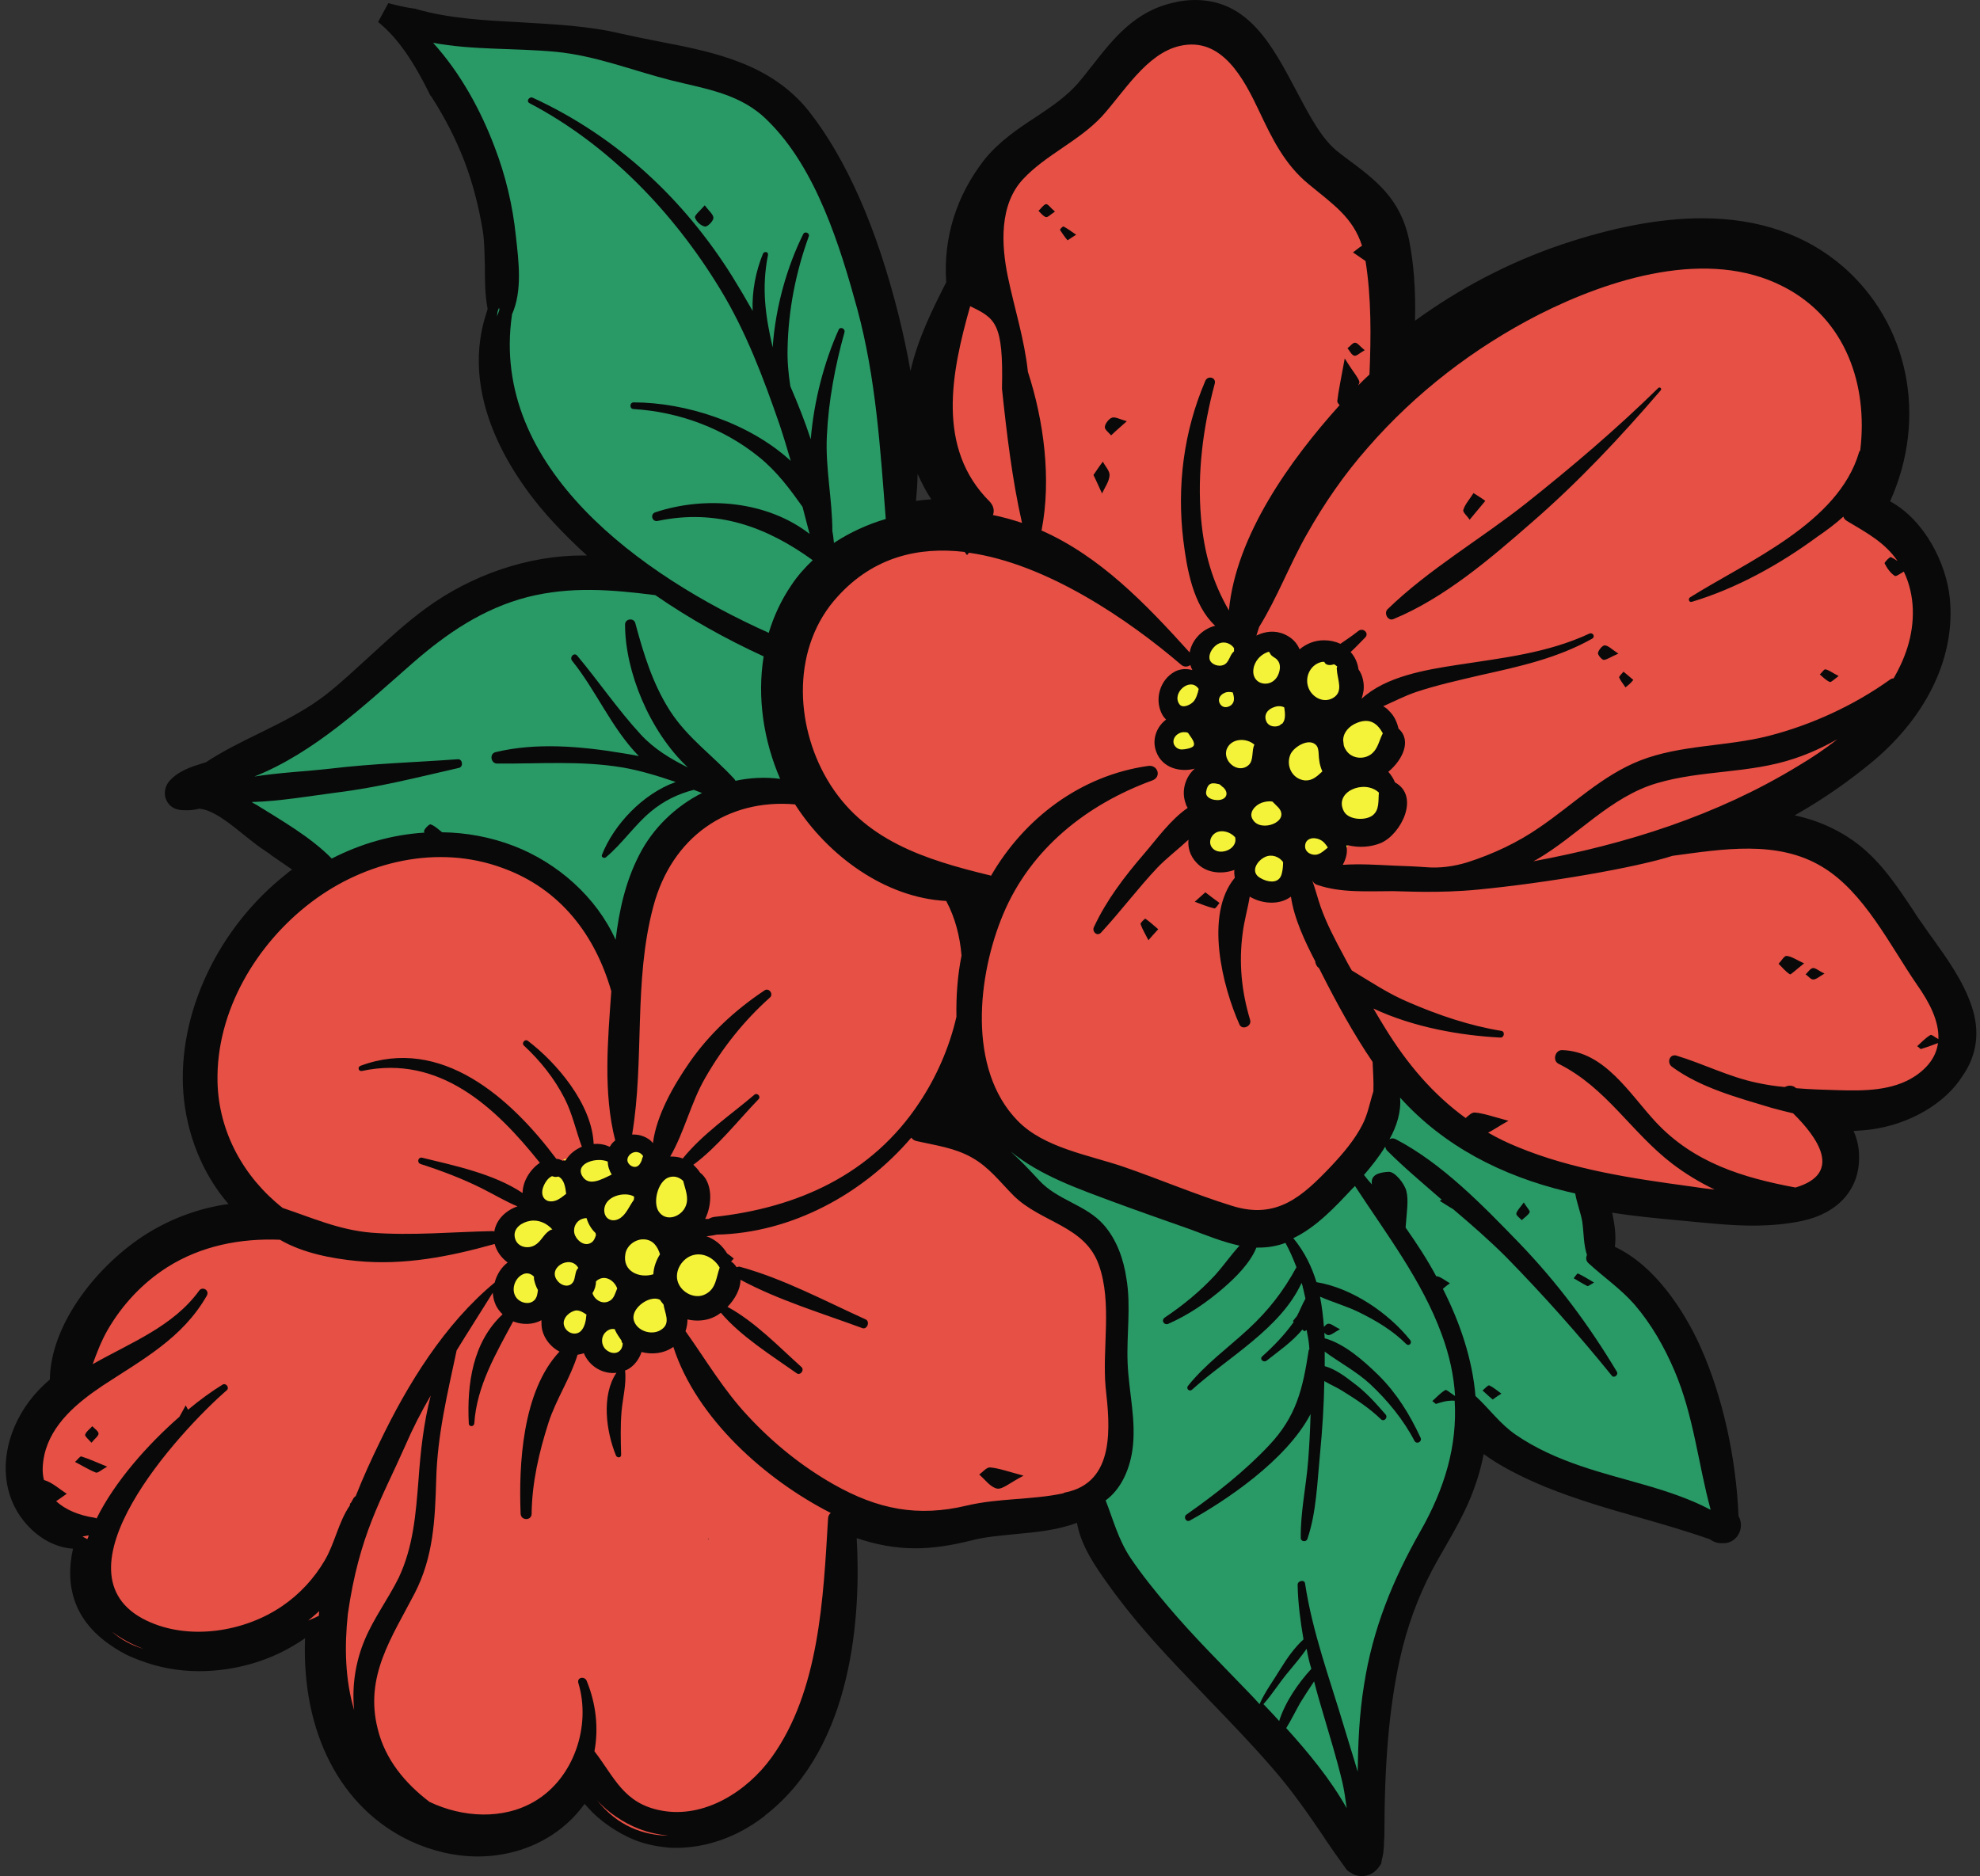 <?xml version="1.0" encoding="UTF-8" standalone="no"?><svg xmlns="http://www.w3.org/2000/svg" xmlns:xlink="http://www.w3.org/1999/xlink" fill="#000000" height="477.9" id="Layer_1" preserveAspectRatio="xMidYMid meet" version="1.1" viewBox="-1.4 0.0 504.3 477.9" width="504.3" x="0" xml:space="preserve" y="0" zoomAndPan="magnify"><rect x="-1.4" y="0.0" width="504.3" height="477.9" fill="#333333" stroke="none"/><g id="change1_1"><path d="M500.8,256.4c-2.1-6.4-6.2-12.1-10.2-17.7l-0.1-0.1c-1.2-1.7-2.4-3.4-3.5-5l-1.1-1.7c-4-6-8.1-12.2-14-16.8 c-4.7-3.6-10.1-6.1-16.2-7.4c7.4-4.2,14.1-8.9,20.2-14c13.8-11.7,20.8-26.8,19.3-41.4c-0.9-8.8-6.4-19.8-15.2-24.6 c9.6-21.3,4.8-45.2-12-59.8c-9.4-8.1-21.4-12.3-35.9-12.3c-10.7,0-22.7,2.3-35.8,6.7c-13.3,4.5-25.9,11.1-37.3,19.4 c0.2-7.7-0.3-14.4-1.5-20.5c-2.2-10.7-8.6-15.4-16-20.9l-1.7-1.3c-4.5-3.3-7.7-9.6-11.2-16.2C322.7,11.7,316.6,0,303,0 c-1.8,0-3.7,0.2-5.6,0.7c-9.8,2.2-15.3,9.2-20.6,16l-0.1,0.1c-1,1.3-2.1,2.7-3.2,4c-3.1,3.7-7,6.3-11.2,9.1c-4.6,3-9.3,6.2-13,10.8 c-7.1,9.1-10.5,19.9-9.7,31.2c-3.3,6.5-7.2,14.2-9.1,22.6c-0.8-4.5-1.8-9.3-3-14.1c-5.6-22.5-13.4-40-22.9-52.1 c-9.7-12.1-24-15-38-17.7c-3.2-0.6-6.5-1.3-9.7-2c-8.3-2-17-2.4-25.4-2.9c-9-0.5-18.3-0.9-26.9-3.4l-0.2-0.1l-0.2,0 c-1.6-0.2-3-0.5-4.3-0.8c-0.5-0.1-1.1-0.3-1.6-0.4l-0.8-0.2l-2.6,4.8l0.6,0.5c4.5,3.8,8.5,9.6,12.7,18.2l0.1,0.1l0.1,0.1 c3.8,5.9,6.4,11.2,8.5,16.6c2.2,5.8,3.7,11.8,4.7,17.9c0.4,2.8,0.4,5.7,0.5,8.8c0,3.6,0,7.3,0.7,10.9c-0.1,0.3-0.2,0.7-0.3,1 c-7.7,23.3,9.3,45,17,53.3c2.7,2.9,5.5,5.7,8.6,8.5c-0.4,0-0.8,0-1.2,0c-13.7,0-28.2,4.9-39.9,13.5c-5.2,3.8-9.9,8.2-14.5,12.4 c-3.3,3-6.7,6.2-10.2,9c-5.3,4.3-11.6,7.4-17.7,10.4c-4.5,2.2-9.2,4.5-13.6,7.4l-0.7,0.2c-2.9,0.9-6.2,1.9-8.6,4.6 c-1,1.2-1.4,2.9-0.9,4.4c0.5,1.4,1.6,2.5,3.1,2.8c0.7,0.2,1.5,0.2,2.3,0.2c1,0,2-0.1,3.1-0.4c3.5,0.2,8,3.9,11.6,6.8 c1.5,1.2,3,2.4,4.3,3.3c0.7,0.5,1.5,1,2.2,1.5l0.2,0.2c1.8,1.2,3.6,2.5,5.4,3.7c-0.4,0.3-0.9,0.6-1.3,1 c-17.5,13.7-27.9,35.6-26.4,55.9c0.8,10.5,4.9,20.7,11.5,28.3c-7.3,1-14.4,3.6-20.7,7.5c-12.2,7.6-24.6,22.7-24.8,37.2 c-4.1,3.5-7,7.4-9,12c-3.7,8.7-2.8,17.7,2.4,24.1c3.4,4.2,7.9,6.7,12.5,7c-2.2,9.7,0.6,17.8,8.2,23.6c1.6,1.2,3.4,2.4,5.4,3.4 c1,0.5,2,0.9,3.3,1.4c4.7,1.8,9.8,2.8,15.2,2.8c8.5,0,17.1-2.3,24.2-6.6c0.9-0.5,1.8-1.1,2.8-1.8c-0.9,24,9,43.3,26.9,51.7 c5.4,2.5,11.3,3.9,17.1,3.9c8.6,0,16.7-3,22.7-8.4c1.7-1.5,3.1-3.1,4.5-5c0.3,0.3,0.5,0.6,0.8,0.9c3,3.4,7.4,6.4,11.7,8.2 c2.7,1.1,5.5,1.7,8.5,2c0.8,0.1,1.6,0.1,2.4,0.1c7.5,0,15.3-2.7,21.9-7.7c0.3-0.2,0.6-0.4,0.8-0.7l0.3-0.2 c22.1-17.5,24-50.9,22.9-70.3c5,1.7,9.9,2.6,14.9,2.6c4.5,0,9.1-0.7,14.3-2c3.4-0.9,7.1-1.2,11.1-1.6c5.3-0.5,10.8-1,15.8-2.9 c1,5.9,4.9,11.4,7.6,15.2c6.2,8.8,13.4,16.7,20.3,23.9c2,2.1,4,4.2,6,6.3l0.1,0.1c5.3,5.5,10.7,11.1,15.8,17 c4.9,5.6,9,11.5,13.2,17.7l0.1,0.2c1.7,2.5,3.5,5.1,5.4,7.7l0.3,0.4l0.4,0.3c0.6,0.4,1.1,0.7,1.6,0.9c0.6,0.2,1.2,0.3,1.8,0.3 c1.8,0,3.4-0.9,4.5-2.6l0.4-0.6l0.1-0.7c0-0.1,0.1-0.3,0.1-0.5c0.1-0.3,0.2-0.8,0.3-1.4c0.1-0.9,0.2-1.8,0.2-2.7l0-0.2 c0-0.5,0.1-0.9,0.1-1.4l0-0.2c0-18.3,1.2-32.5,3.9-44.8c1.8-8.2,4.6-15.9,8.3-22.9c1-1.9,2.1-3.8,3.2-5.7c2.7-4.7,5.5-9.6,7.4-14.9 c1.1-2.9,1.9-5.9,2.5-8.9c4.1,3,9.3,5.7,15.8,8.4c7.7,3.1,15.8,5.5,23.6,7.7c6,1.7,12.2,3.5,18.2,5.6c0.8,0.6,1.8,1,2.9,1 c0.1,0,0.2,0,0.3,0c0.1,0,0.2,0,0.3,0c1.8,0,3.4-1.1,4.1-2.9c0.5-1.3,0.4-2.8-0.3-4c-0.6-14.9-4.1-30.6-9.6-42.9 c-2.6-5.9-10-20.1-21.9-25.7c0.4-2.8-0.1-5.8-0.6-8.3c0-0.1-0.1-0.3-0.1-0.4c5.6,0.9,11.1,1.4,16.3,1.9c1,0.1,2.1,0.2,3.2,0.3 c5.3,0.5,10.8,1.1,16.3,1.1c4.7,0,8.8-0.4,12.6-1.2c9.3-2,14.7-8.2,14.5-16.5c0-2.2-0.5-4.4-1.4-6.4c1.5-0.1,3-0.2,4.5-0.4 c9.7-1.3,18.9-6.6,23.3-13.7C502.2,268.7,502.9,262.6,500.8,256.4z M235.8,127.2c-1.3,0.1-2.6,0.2-3.9,0.4c0.2-2.2,0.4-4.5,0.4-6.9 C233.4,123.1,234.5,125.3,235.8,127.2z" fill="#090909"/></g><g id="change2_1"><path d="M260.4,94.7c4.1,12.6,6,27.4,3.5,40.3c0,0,0,0.1-0.1,0.1c15,6.6,26.7,18.8,37.8,31.1c0.6-3.3,3.3-6,6.5-6.8 c-5.6-5.2-7.2-14.4-8.1-21.7c-1.7-13.9,0.1-27.9,5.6-40.7c0.6-1.4,2.8-0.9,2.4,0.7c-3,11.2-4.5,22.7-3.5,34.3 c0.8,9,2.9,16.2,7.1,23.5c1.8-19.1,15.6-38.3,28.2-52.3c-0.3-0.3-0.6-0.7-0.6-1c0.3-2.7,0.9-5.3,1.9-10.9c2.4,3.9,4,5.5,3.7,6.3 c-0.1,0.2-0.2,0.4-0.3,0.6c0.9-0.9,1.9-1.9,2.9-2.8c0.4-9.6,0.5-19.5-1-28.9c-1.1-0.8-2.2-1.5-3.2-2.2c0.7-0.5,1.6-1.3,2.3-1.7 c-2.3-7.2-7.3-10.5-13.6-15.7c-6.1-5-9.3-11.6-12.6-18.6c-3.8-8-9.4-19.1-20.2-16.6c-8.5,1.9-14.4,12-19.9,18 c-5.9,6.3-14.2,9.7-20,15.9c-6.1,6.5-5.6,16.7-3.9,24.9C257,78.7,259.5,86.3,260.4,94.7z M343.7,87.3c0.7,0,1.3,1,2.5,1.9 c-1.3,0.7-2.1,1.6-2.7,1.4c-0.7-0.2-1.1-1.2-1.7-1.9C342.4,88.3,343.1,87.3,343.7,87.3z M281.8,106.4c0.8-0.3,2,0.4,3.8,0.9 c-2.6,2.3-3.3,2.9-4,3.6c-0.6-0.7-1.7-1.5-1.6-2.2C280.1,107.9,281,106.7,281.8,106.4z M279.5,117.6c0.6,1.2,1.8,2.4,1.7,3.5 c-0.1,1.6-1.2,3-1.9,4.6c-0.7-1.4-1.3-2.9-2.2-4.7C278,119.7,278.7,118.6,279.5,117.6z M269.5,57.7c0.9,0.5,1.8,1.1,3.2,2.1 c-1.2,0.7-2.1,1.4-2.2,1.4c-0.7-0.8-1.3-1.7-1.9-2.6C268.5,58.4,269.3,57.6,269.5,57.7z M265,52c0.5-0.1,1.2,1,2.3,1.9 c-1.1,0.7-1.8,1.5-2.3,1.4c-0.7-0.2-1.3-1-1.9-1.6C263.7,53.2,264.3,52.2,265,52z M420.6,199.5c11.5-3.4,23.6-2.4,35.1-6.3 c3.9-1.3,7.5-3,10.9-4.9c-3.2,2.5-6.6,4.8-10,6.8c-20.8,12.7-43.8,19.9-67.5,24.3c0.3-0.1,0.5-0.3,0.8-0.4 C400.3,213,408.7,203,420.6,199.5z M250.7,127.8c-13.7-13.6-9.8-32.9-5-49.8c6.4,3.1,8.5,4.2,8.1,21c1.2,11.4,2.6,23.2,5.1,34.2 c-2.4-0.8-4.9-1.5-7.4-2C251.9,130.1,251.7,128.9,250.7,127.8z M335.2,247.9c-0.2-0.4-0.4-0.8-0.6-1.2c-0.2-0.2-0.3-0.3-0.5-0.5 c-0.3-0.4-0.5-0.9-0.5-1.3c-2.6-5-5.4-10.9-6.2-16.5c-2.9,2.2-7.3,1.9-10.5,0c-0.5,3.1-1.4,6.1-1.8,9.3c-1,7.6-0.3,14.8,1.9,22.1 c0.5,1.6-2,2.7-2.7,1.2c-4.3-9.6-9-28-1.2-37.4c-0.1-0.7-0.2-1.3-0.1-2c-3.3,1.2-7.3,0.8-9.7-1.9c-1.6-1.7-2.2-3.8-2-5.8 c-2.7,2.5-5.7,4.8-7.9,7.1c-5,5.3-9.4,11.2-14.4,16.6c-1,1-2.3-0.3-1.8-1.4c3.2-6.9,7.8-12.9,12.7-18.6c3.2-3.7,6.8-8.8,11.2-11.8 c-0.2-0.3-0.4-0.7-0.5-1.1c-1.2-3.2-0.1-6.8,2.3-8.9c-3.8,1-8.3-0.2-9.8-4.3c-1.2-3.1,0.1-6.4,2.5-8.2c-0.4-0.4-0.8-0.9-1.1-1.5 c-1.9-3.8-0.4-8.7,3.3-10.7c1.5-0.8,3.1-0.8,4.5-0.4c-0.2-0.4-0.4-0.8-0.5-1.3c-0.7,0.5-1.6,0.6-2.4-0.1 c-13.2-11.3-34.1-25.7-54-28.5c-0.2,0.2-0.3,0.4-0.5,0.6c-0.2-0.3-0.4-0.5-0.6-0.8c-11.8-1.4-23.2,1.3-32.3,11.3 c-11.7,12.7-11.1,32.4-2.7,46.7c9.1,15.5,25,20.4,41.5,24.4c0.1,0,0.1,0.1,0.2,0.1c8.5-14.7,22.9-25.6,40.1-28 c2.4-0.3,3.4,2.8,1,3.7c-16.7,6.1-31,17.4-38,34.1c-6.5,15.5-9.2,39.4,3.7,52.6c6.7,6.9,18.1,8.7,26.9,11.7 c9.3,3.2,18.4,7.1,27.8,10c11.3,3.5,17.8-2.4,25.2-10.2c3-3.2,5.9-6.6,7.9-10.5c1.4-2.7,1.9-5.7,2.8-8.5c0.1-2.5-0.1-5-0.2-7.5 C343.3,263.3,339.1,255.6,335.2,247.9z M291.1,239.5c-0.7-1.4-1.5-2.7-2-4.1c-0.1-0.3,1.1-1.4,1.2-1.4c1,0.7,1.9,1.5,3.3,2.7 C292.4,238,291.7,238.8,291.1,239.5z M307.9,231.4c-1.7-0.4-3.4-1.1-5-1.7c0.8-0.7,1.6-1.4,2.7-2.4c1.4,1.1,2.5,1.9,3.6,2.7 C308.8,230.5,308.2,231.5,307.9,231.4z M492.3,264.7c0.2-4.6-2.3-9.4-5.4-13.8c-6.9-10-13.5-23.7-24.2-30.1 c-11.4-6.9-25.4-4.5-38.1-2.8c-9.3,3-31.9,6.9-49.5,8.6c-10.2,1-19.3,0.4-21.7,0.4c-6.3,0-13.3,0.5-19.3-1.6 c-0.7-0.2-1.1-0.7-1.3-1.2c0.8,2.2,1.4,4.6,2.2,6.9c1.5,4.2,3.6,8.2,5.7,12.1c0.7,1.3,1.4,2.7,2.2,4c4.8,2.9,9.4,6,14.7,8.2 c7.4,3.2,15.4,5.9,23.4,7.2c1,0.2,0.7,1.7-0.2,1.7c-10.1-0.5-22.2-2.6-32.4-7.4c1,1.7,2,3.4,3,5c5.6,9.1,12.2,16.9,20.5,22.9 c0.8-0.7,1.6-1.5,2.4-1.4c2.2,0.2,4.4,1,8.5,2.1c-2.4,1.3-4,2.5-5.2,3c2.4,1.4,4.9,2.6,7.6,3.7c13.8,5.7,29.1,8,43.9,10 c2,0.3,4,0.6,6.2,0.8c-3.8-1.8-7.4-4-10.7-6.5c-10.6-8.1-16.8-19.4-29-25.5c-1.7-0.8-0.9-3.6,0.9-3.5c10.8,0.3,17.2,11.2,23.8,18.3 c9.7,10.4,22.2,14.2,35.6,16.7c12.2-3.6,5.6-12.8-0.6-18.9c-1.8-0.4-3.6-0.9-5.5-1.4c-8.6-2.6-18.1-5.1-25.4-10.5 c-1.3-1-0.6-3.3,1.2-2.8c6.9,2.1,13.3,5.4,20.4,6.9c2.3,0.5,4.8,0.9,7.2,1.1c0.7-0.4,1.7-0.5,2.5,0c0.1,0.1,0.3,0.2,0.4,0.3 c3.6,0.3,7.1,0.4,10.6,0.5c6.6,0.2,14,0.2,19.7-3.6c3.7-2.5,5.4-5.4,5.8-8.4c-1.8,0.7-3,1.1-4.3,1.5c-0.2,0.1-0.6-0.5-1-0.7 c1.1-1,2.1-2.1,3.3-2.8C490.5,263.4,491.1,264,492.3,264.7z M454.5,248.2c-1.1-0.7-1.9-1.7-2.9-2.7c0.7-0.7,1.4-2,2-2 c1.3,0.1,2.5,1,4.5,1.9C455.6,247.4,454.7,248.3,454.5,248.2z M460.4,249.5c-0.6,0-1.2-0.8-1.9-1.3c0.6-0.6,1.2-1.5,1.8-1.6 c0.7-0.1,1.5,0.7,3,1.4C461.9,248.8,461.2,249.5,460.4,249.5z M331.5,136c-4.4,7.7-7.5,16.1-12.2,23.7c-0.2,0.7-0.5,1.5-0.7,2.2 c2.2-1.1,4.8-1.4,7.2-0.3c1.8,0.8,3.1,2.1,3.8,3.8c1.7-1.4,3.8-2.3,6.2-2.3c1.5,0,2.9,0.3,4.2,0.9c1.6-1.1,3.1-2.1,4.6-3.3 c1.2-0.9,2.8,0.6,1.7,1.7c-1.2,1.2-2.4,2.5-3.7,3.7c1.1,1.2,1.8,2.8,2,4.4c1.1,1.5,1.5,3.6,1.3,5.4c-0.1,0.7-0.3,1.4-0.5,2.1 c6.1-5.7,16.4-7.4,24.2-8.6c11.6-1.8,23.1-3,33.8-8c0.9-0.4,1.6,0.8,0.7,1.3c-8.9,5-18.6,7.1-28.5,9.3c-5.5,1.3-11,2.5-16.4,4.3 c-2.9,1-5.6,2.4-8.3,3.6c0.5,0.3,1,0.6,1.4,1.1c1.4,1.3,2.1,2.9,2.5,4.6c3.5,3.1,0.9,8.1-2.6,11c0.7,0.8,1.3,1.7,1.7,2.7 c6.4,3.5,1.6,13.1-3.5,15.4c-2.6,1.1-5.7,1.3-8.5,0.6c-0.1,0.2-0.2,0.3-0.3,0.5c0.2,1.6-0.2,3-1,4.5c4.3-0.3,8.8,0,13,0.2 c2.7,0.1,5.5,0.2,8.2,0.4c3.5,0.3,7.1-0.2,10.4-1.2c6.6-2.1,13-5.1,18.6-9c8.5-5.8,15.9-13.2,25.6-17c10.3-4,21.8-3.5,32.5-6.2 c11-2.8,21.9-7.8,31.1-14.4c0.3-0.2,0.6-0.3,0.9-0.3c1.4-2.4,2.6-5,3.5-7.8c2-6.4,2-13.3-0.9-19.4c-1.2,0.7-2,1.3-2.3,1.1 c-1.1-0.7-2-2-2.6-3.2c-0.1-0.2,1.3-1.7,1.6-1.6c0.6,0.3,1.1,0.6,1.7,1c-3.3-4.8-7.9-7.2-12.9-10.2c-0.5-0.3-0.8-0.7-0.9-1.1 c-2.1,1.9-4.4,3.6-6.6,5.1c-9.5,7-20.6,13.2-32,16.6c-0.7,0.2-1-0.7-0.5-1.1c14.8-9.3,37.8-18.9,43.1-37c0.1-0.2,0.2-0.4,0.3-0.5 c2-16.5-3.6-33.5-19.6-41.7c-19.2-9.9-44.2-2-62.2,7.1C374,88.6,359.2,100,347,114C341,120.8,335.9,128.2,331.5,136z M463.5,170.5 c1,0.2,1.8,0.9,3.4,1.7c-1.2,0.9-2,1.7-2.3,1.5c-0.9-0.4-1.7-1.2-2.5-1.9C462.6,171.4,463.1,170.5,463.5,170.5z M407.1,168.1 c-0.5,0-1.6-1.3-1.5-1.8c0.2-0.8,1.2-2,1.8-1.9c0.9,0.1,1.7,1,3.4,2.1C408.9,167.3,408,168,407.1,168.1z M412.6,175.1 c-0.5-0.8-1.2-1.6-1.6-2.5c-0.1-0.3,0.7-1,1.1-1.5c0.7,0.6,1.5,1.2,2.5,2.1C413.8,174.2,413.2,174.6,412.6,175.1z M371.3,129.9 c0.4-1.4,1.6-2.7,2.6-4.3c1.7,1.1,2.4,1.5,3,2c-1.3,1.6-2.7,3.2-4,4.8C372.4,131.5,371.1,130.5,371.3,129.9z M352,155.2 c10.5-10.2,23.8-17.9,35.3-27c11.7-9.3,23-18.9,33.7-29.4c0.4-0.3,0.9,0.2,0.6,0.6c-10.3,12-21.1,23.5-33,33.8 c-10.4,9.1-22.2,19.2-35.1,24.5C352.1,158.3,351,156.2,352,155.2z M32.1,418.7c1,0.5,2,0.9,3,1.3c-3-0.9-5.7-2.3-8-4.4 C28.6,416.8,30.3,417.8,32.1,418.7z M19.6,391.4c0.5-0.1,1.1-0.2,1.6-0.3c-0.1,0.3-0.2,0.7-0.4,1C20.9,392.1,20.4,391.8,19.6,391.4z M161.2,465.8c2.5,1,5,1.5,7.6,1.8c-6.3-0.1-12.9-2.4-18.2-9.1C153.5,461.8,157.6,464.4,161.2,465.8z M77.1,412.8 c0.9-0.7,1.8-1.5,2.8-2.4c0,0.4-0.1,0.8-0.1,1.2C79,412,78.1,412.4,77.1,412.8z M170.1,343.1c-2.4,1.7-5.4,2-8.1,1.3 c-0.6,1.8-1.8,3.4-3.3,4.3c-0.3,0.2-0.6,0.3-0.9,0.4c0.4,3.5-0.6,7-0.9,10.5c-0.3,3.6-0.2,7.3-0.1,11c0,0.8-1,0.8-1.3,0.2 c-2.5-6.1-3.8-15.3,0.1-21.1c-3.4,0.4-6.9-1.6-8.3-5c-0.5,0.2-1.1,0.3-1.6,0.4c-1.8,5.9-5.5,11.4-7.4,17.3 c-2.4,7.5-4.2,15.2-4.3,23.2c0,1.8-2.7,1.8-2.8,0c-0.5-12.4,0.4-31.2,9.9-41.3c-2.1-1.1-3.8-3.1-4.4-5.5c-0.2-0.9-0.2-1.7-0.2-2.5 c-2.2,1.2-4.9,1.2-7.2,0.3c-4.4,8.2-9.3,16.5-9.9,26c-0.1,0.9-1.4,0.9-1.4,0c-0.5-10.1,1-20.7,8.6-27.8c-0.8-0.8-1.5-1.7-1.9-2.8 c-0.4-0.9-0.5-1.8-0.6-2.7c-3.1,5-6.2,9.8-9.2,14.7c-2.3,10.9-4.9,21.4-5.2,32.9c-0.3,10.2-0.7,19.7-5.5,29 c-5.8,11.2-12.8,21.1-9.4,34.5c1.9,7.8,7,13.9,13.2,18.6c8.4,4,18.7,4.6,26.7-0.1c10.1-5.9,14.5-19.3,11.2-30.2 c-0.4-1.4,1.5-1.8,2.1-0.6c2.4,5.8,3.1,12.1,2,18c5.1,6.6,7.4,13.3,17,15.1c11,2.1,21.9-4.9,28.1-13.5 c12.2-16.9,13.2-40.7,14.4-60.8c0-0.7,0.3-1.2,0.7-1.5C193.7,377,176,361.4,170.1,343.1z M178.9,392c0-0.1,0.2-0.1,0.2,0 C179.1,392.1,178.9,392.1,178.9,392z M278.5,322.3c-3.5-10.1-14.7-10.8-21.7-17.7c-3.5-3.5-6.2-7.2-10.6-9.7 c-4.4-2.5-9.1-3.1-14-4.2c-0.7-0.1-1.2-0.5-1.5-0.9c-12.3,14.4-30.6,24.3-49.6,24.7c-0.8,0.2-1.6,0.3-2.4,0.4c-0.1,0-0.2,0-0.2,0 c2.3,0.8,4.1,2.4,5.3,4.4c0.6,0.4,1.1,0.8,1.7,1.3c-0.2,0.2-0.5,0.5-0.7,0.8c0.3,0.1,0.5,0.3,0.7,0.5c0.3,0.3,0.5,0.6,0.7,0.9 c0.3-0.1,0.6-0.2,0.9-0.1c11,3,21.6,8.7,32,13.4c1.2,0.6,0.3,2.7-0.9,2.2c-10.3-3.8-21.3-7.1-31-12.3c0,2.4-1.4,4.9-3.3,6.9 c7,3.8,13,10.1,18.8,15.3c0.9,0.8-0.3,2.3-1.2,1.6c-6.5-4.6-14.1-9.3-19.3-15.4c-1,0.8-2.1,1.3-3.1,1.6c-1.8,0.5-3.6,0.5-5.4,0.1 c0,1-0.2,2.1-0.5,3c5.2,7.3,9.7,15,15.9,21.6c6.4,6.9,13.7,12.8,21.8,17.4c11.3,6.4,21.5,8.4,34,5.4c8.1-1.9,16.5-1.4,24.5-3.1 c0.1-0.1,0.2-0.1,0.4-0.2c13-2.5,11.5-17,10.4-26.8C279.3,343.4,281.9,331.9,278.5,322.3z M252.6,379.2c-1.7-0.3-3.1-2.3-4.6-3.6 c0.9-0.6,1.9-1.9,2.8-1.8c2.2,0.2,4.4,1,8.5,2.1C255.8,377.7,254,379.4,252.6,379.2z M54,275.6c-0.4-18,9.9-35.2,23.9-45.8 c13.7-10.4,32.2-14.8,48.7-8.7c14.7,5.3,23.6,17.1,27.7,31.4c-0.9,12.5-2.1,25.9,1,38c-0.5,0.4-1,0.9-1.3,1.5 c-0.1,0-0.1,0.1-0.2,0.1c-1.2-0.6-2.6-0.8-4-0.7c-0.4-10.1-9.4-20.7-16.8-26.3c-0.7-0.5-1.6,0.6-1,1.2c4.2,3.9,7.8,8.4,10.4,13.5 c2,3.9,2.9,8.3,4.4,12.3c-1.6,0.7-3.1,1.8-4,3.3c-0.3,0.1-0.6,0.2-0.9,0.3c-0.1-0.1-0.3-0.2-0.4-0.2c-0.4-0.2-0.8-0.3-1.2-0.3 c-11.6-15.5-29.3-31.4-49.9-23.7c-0.8,0.3-0.5,1.5,0.4,1.3c19.7-4.2,34,9.2,45.3,23.4c-1.8,1.2-3.2,3.1-3.9,5 c-0.3,0.9-0.5,1.8-0.5,2.7c-7.3-4.9-17.4-7-25.6-9c-1-0.2-1.4,1.2-0.4,1.6c5.3,1.7,10.6,3.7,15.6,6.2c3,1.5,6,3.3,9.1,4.6 c-2.9,1-5.4,3.3-5.9,6.4c-0.1,0-0.2-0.1-0.4-0.1c-10.2,0.2-20.6,1.2-30.9,0.4c-8.3-0.7-15.1-3.8-22.6-6.3 C60.7,299.9,54.3,288.4,54,275.6z M159.6,289c3.2-19.2,0.3-39,5.4-58.1c4.7-17.7,18.9-27.5,36.1-26c8.3,13,22.9,23.8,38.5,24.6 c2.3,4.3,3.5,9.1,3.9,13.9c-1,5-1.4,10.3-1.3,15.6c-1.8,7.9-5.2,15.5-9.4,21.8c-12.1,18.4-31.1,26.9-52.4,29.2 c-0.5,0.1-1,0.3-1.3,0.5c-0.3,0-0.6,0-0.9,0h0c1.9-3.8,1.9-9.4-1.3-11.8c-0.1-0.1-0.1-0.2-0.2-0.3c-0.4-0.6-1-1.2-1.5-1.7 c6.2-4.6,11.3-11.2,16.6-16.7c0.7-0.7-0.4-1.8-1.1-1.1c-6,5.1-13.1,9.9-18.2,16.2c-1-0.4-2.1-0.5-3.2-0.5c3.6-6.2,5.3-13.8,8.9-20 c4.4-7.7,9.9-14.6,16.5-20.5c1-0.9-0.3-2.6-1.4-1.8c-7.5,5-14.1,11.1-19.2,18.5c-3.8,5.5-8.3,13.2-9.2,20.4 c-0.6-0.8-1.5-1.4-2.6-1.8C161.2,289,160.4,289,159.6,289z M88,382.8c0.2-0.3,0.3-0.6,0.5-0.9c0.2-0.4,0.4-0.6,0.7-0.8 c1.9-4.8,4-9.4,6.1-13.7c7.1-14.8,16.5-30.1,29.3-40.7c0.5-2,1.7-3.9,3.3-5.1c-1.6-1.2-2.8-2.8-3.3-4.7c0,0,0,0-0.1,0 c-11.4,3.2-23.1,5.5-35.1,4.3c-6.2-0.6-13.7-2-19.5-5.4c-10-0.4-20,1.5-28.7,7c-6.3,4-11.5,9.6-15.2,16c-1.6,2.8-2.7,5.7-3.8,8.7 c9.7-5.5,20.5-9.6,27.1-18.7c0.8-1.2,2.7-0.2,2,1.2c-6.2,10.9-16.4,16.3-26.6,23c-6.4,4.3-13,9.7-14.8,17.6 c-0.5,2.4-0.6,4.5-0.1,6.4c2.1,0.6,3.9,2.3,5.8,3.5c-0.8,0.6-1.7,1.2-2.7,1.9c2.4,2.2,5.8,3.6,9.7,4.2c0.2,0,0.4,0.1,0.6,0.2 c4.7-9.5,13.1-18.9,21.1-25.9c0.8-1.4,1.2-2.2,1.6-2.9c0.2,0.4,0.4,0.7,0.6,1.1c3.1-2.6,6.2-4.8,8.8-6.4c0.8-0.5,1.8,0.7,1.1,1.4 c-12.1,10.5-45.4,46.7-20.5,58.7c10.8,5.2,25,2.9,34.6-3.7c4.4-3,8.1-7,10.8-11.6c2.6-4.4,3.5-9.8,6.4-14 C87.7,383.1,87.8,382.9,88,382.8z M20.3,365.4c0.3-0.8,1.2-1.4,1.8-2.1c0.6,0.6,1.6,1.3,1.6,1.9c0,0.6-1,1.3-1.8,2.3 C21.1,366.6,20.1,365.8,20.3,365.4z M23,375.1c-1.8-0.7-3.5-1.8-5.3-2.7c0.6-0.5,1.3-1.5,1.6-1.4c1.9,0.6,3.7,1.4,6.6,2.6 C24.3,374.5,23.5,375.3,23,375.1z M91.5,417.7c-2.4,5.7-3.3,11.9-2.7,17.9c-2.3-7.7-2.5-16.1-1.6-24.5c2.9-20.2,8.5-29,14.6-42.8 c1.9-4.4,4.1-8.7,6.5-12.8c-1.8,7-2.6,14.3-3.1,21.4c-0.7,8.7-1.3,17.1-5.1,25.1C97.4,407.4,93.8,412.2,91.5,417.7z" fill="#e65045"/></g><g id="change3_1"><path d="M125.7,78.4c0,0.2,0.1,0.4,0.1,0.5c-0.2,0.6-0.4,1.1-0.6,1.7c0-0.4,0.1-0.7,0.1-1.1 C125.4,79.2,125.5,78.8,125.7,78.4C125.7,78.4,125.7,78.4,125.7,78.4z M364.4,357.6c-0.2,0.1-0.6-0.5-1-0.7c1.1-1,2.1-2.1,3.3-2.8 c0.3-0.2,1.1,0.6,2.5,1.5c-0.3-5.1-1.4-10.3-3.4-15.7c-5-13.7-14.2-25.7-22.1-37.8c-0.2,0.2-0.3,0.4-0.5,0.5 c-4.4,4.7-9.3,10-15.2,12.8c2.9,3.5,4.7,7.3,5.9,11.2c9.1,1.5,18.4,7.9,23.9,14.8c0.5,0.7-0.3,1.6-1,1c-3.5-3.5-7.7-6-12.2-8.2 c-3.1-1.5-6.6-2.5-9.8-3.9c0.5,2.5,0.8,5.1,1,7.7c0.4-0.4,0.7-0.8,1.1-0.8c0.7-0.1,1.5,0.7,3,1.4c-1.5,0.8-2.2,1.5-3,1.5 c-0.3,0-0.7-0.3-1-0.6c0,0.5,0.1,0.9,0.1,1.4c5.1,1.4,10,5.8,13.7,9.4c4.7,4.7,7.9,9.9,10.7,15.9c0.5,1-0.9,1.8-1.5,0.9 c-2.8-5.4-6.9-10.4-11.4-14.6c-3.5-3.2-7.7-5.4-11.5-8.2c0,0.7,0,1.4,0,2.2c0,0.5,0,1,0,1.5c2.6,0.7,5.2,2.6,7.1,4.1 c3.2,2.3,5.8,5.2,8.4,8.2c0.7,0.8-0.4,2-1.2,1.2c-2.9-2.8-6.4-5.1-9.8-7.2c-1.4-0.9-3.1-1.6-4.6-2.5c-0.1,6.2-0.5,12.4-1.1,18.6 c-0.7,7.1-0.9,14.8-3.2,21.6c-0.3,0.9-1.7,0.7-1.7-0.2c-0.1-6.6,1.4-13.3,1.9-19.9c0.3-3.9,0.5-7.8,0.6-11.7 c-6.2,11.9-22,22.3-30.7,27.1c-1,0.6-1.8-0.9-0.9-1.5c7.4-5.2,14.8-11,21-17.6c7-7.4,8.6-14.4,10.1-24.1c0-0.2,0.1-0.3,0.2-0.4 c0-0.4-0.1-0.8-0.1-1.2c-0.1-1.2-0.4-2.5-0.6-3.7c-0.3,0.2-0.5,0.3-0.6,0.3c-0.2-0.1-0.3-0.3-0.5-0.4c-2.6,3.1-5.9,5.4-9.1,7.9 c-0.8,0.6-1.9-0.4-1.1-1.1c2.9-2.6,5.6-5.4,7.9-8.6c0-0.1,0.1-0.1,0.1-0.2c-0.1-0.1-0.1-0.1-0.2-0.2c0.3-0.3,0.6-0.8,1-1.2 c0.8-1.5,1.4-3.1,2.2-4.5c-0.2-0.9-0.4-1.8-0.6-2.6c-0.1-0.2-0.1-0.3-0.1-0.5c-0.1-0.3-0.2-0.6-0.3-0.9c-5.3,11.6-18.8,19-27.9,27.2 c-0.7,0.6-1.6-0.3-1-1c4.4-5.5,10.1-9.6,15.3-14.4c5.1-4.7,9-9.7,12.3-15.8c-0.8-2.1-1.7-4.2-2.8-6.2c-2.1,0.8-4.4,1.2-6.8,1.2 c-0.2,0-0.4,0-0.6,0c-1.6,4-5.4,7.7-8.4,10.3c-4.3,3.7-8.8,6.8-14,9.1c-1.1,0.5-2-0.9-0.9-1.6c4.6-3.1,8.9-6.6,12.7-10.7 c2.1-2.3,4.1-5.2,6.3-7.6c-4.2-0.9-8.4-2.6-12.4-4.1c-6.5-2.3-13.1-4.6-19.6-7c-9.1-3.4-18.7-6.7-26.3-12.9c2.5,2.3,4.9,4.8,7.2,7.3 c4.7,5.2,12,6.2,16.6,11.5c3.3,3.8,5,8.8,5.7,13.6c1.2,7.1,0,14.3,0.3,21.5c0.3,7.5,2.3,14.8,1.2,22.3c-0.8,5.3-3.1,10-6.8,12.7 c2,5.1,3.2,9.9,6.3,14.6c2.9,4.3,6.2,8.4,9.6,12.4c6.5,7.7,13.7,14.8,20.7,22.1c0.9,0.9,1.7,1.8,2.6,2.8c1.4-3.2,3.6-6.1,5.4-9.1 c1.6-2.6,3.5-5.3,5.8-7.4c-0.8-4.6-1.4-9.2-1.5-13.9c0-1.1,1.8-1.4,1.9-0.3c1.9,12.5,6.3,24.3,9.9,36.4c1,3.4,2.3,7.4,3.5,11.5 c0.1-7.3,0.4-14.6,1.6-22c2.2-14.3,7.3-26.8,14.4-39.3c6.2-10.9,9.4-21.8,8.7-33.2C367,356.7,365.7,357.2,364.4,357.6z M335.6,436.5 c-0.8-2.7-1.6-5.4-2.3-8.2c-1.2,1.8-2.4,3.6-3.5,5.4c-1.2,2.1-2.3,4.4-3.6,6.5c5.7,6.3,11.3,13.1,15.4,20.4 c-0.3-2.2-0.6-4.4-1.1-6.6C339.1,448.1,337.3,442.3,335.6,436.5z M331.4,420c-1.4,2-3,3.9-4.5,5.7c-2.3,2.7-4.2,5.8-6.5,8.4 c1.3,1.4,2.7,2.8,4,4.3c1.5-4.8,4.8-9.6,8.2-13.3C332.1,423.5,331.7,421.8,331.4,420z M193.1,167.2c-9.6-4.4-18.9-9.6-27.6-15.6 c-11.1-1.4-21.5-2.3-32.6,0.5c-11.2,2.9-20.5,9.2-29.2,16.8c-12.1,10.6-25,22.8-40.3,28.9c6.4-1,13.1-1.3,19.3-2 c10.8-1.3,21.6-1.6,32.5-2.4c1.2-0.1,1.5,1.9,0.3,2.2c-10.5,2.4-20.6,5-31.3,6.3c-6.9,0.9-14.3,2.2-21.5,2.4 c0.4,0.3,0.8,0.5,1.2,0.7c6.4,4,13.8,8.2,19.2,13.7c7.4-3.8,15.4-6.1,23.6-6.6c0-0.1-0.1-0.2-0.1-0.3c-0.1-0.5,1.4-2,1.7-1.8 c1.1,0.4,2,1.3,2.9,2c6.2,0.1,12.3,1.2,18.3,3.5c11.1,4.3,21,13,25.9,23.9c0.9-7.5,2.5-14.8,6-21.6c3.5-6.9,9.3-12.4,16-15.8 c-0.7-0.3-1.4-0.5-2.1-0.8c-3.9,1-7.5,2.7-10.9,5.5c-4.2,3.5-7.3,8.2-11.5,11.7c-0.4,0.3-1.2,0-1-0.6c3-7.7,10.4-15.6,18.8-18.6 c-4.4-1.5-8.9-2.9-13.5-3.7c-10.8-1.8-21.2-0.9-32-1c-1.6,0-2-2.5-0.4-2.9c10.3-2.5,21.7-1.5,32,0.2c1.4,0.2,3,0.5,4.5,0.8 c-7-7.2-10.8-16.6-17-24.3c-0.7-0.9,0.5-2.2,1.3-1.3c5.5,6.6,10.4,13.8,16.2,20.1c3.4,3.7,7.6,6.2,12,8.4c-9.8-9.2-16-24.5-16-36.4 c0-1.5,2.2-1.8,2.6-0.4c2.1,7.8,4.4,15.4,8.8,22.3c4.5,7,10.9,11.4,16.4,17.4c0.1,0.2,0.3,0.3,0.3,0.5c3.7-0.8,7.6-1,11.4-0.5 C193.1,188.7,191.4,177.7,193.1,167.2z M434.3,384.6c-10.2-5.4-22.1-7.4-32.9-11.1c-5.9-2-11.6-4.5-16.7-8 c-4.1-2.8-6.8-6.7-10.3-9.9c-0.8-9.4-3.9-18.6-8.3-27.3c0.4-0.3,1-0.9,1.8-1.4c-1.5-0.9-2.3-1.6-3.3-1.8c-0.1,0-0.1,0-0.2,0 c-2.3-4.3-5-8.4-7.8-12.4c0.3-4.1,0.8-6.9,0.2-9.3c-0.5-2-3-5-4.5-4.9c-3.8,0.2-4.5,1.5-4.3,3.2c-0.7-0.8-1.4-1.6-2-2.4 c1.9-2.2,3.8-4.6,5.4-7.2c0.1,0.3,0.2,0.7,0.5,1c4.4,4.4,9.2,8.4,13.9,12.5c-0.2,0.1-0.4,0.2-0.5,0.3c1,0.6,2,1.3,3.4,2.1 c4.6,3.9,9.2,7.9,13.5,12.2c9.4,9.6,18.5,19.8,26.9,30.2c0.6,0.8,1.8-0.2,1.3-1c-7.2-12-15.1-22.6-24.8-32.7 c-9.2-9.5-19.6-20.3-31.5-26.5c-0.6-0.3-1.1-0.3-1.6,0c1.9-3.4,3-7.1,2.7-10.6c11.2,12.4,25.9,19.9,42.4,23.9 c0.7,0.2,1.5,0.3,2.2,0.5c0.4,2.4,1.4,4.9,1.8,7.2c0.4,2.8,0.3,5.8,1.2,8.5c-0.3,0.6-0.3,1.4,0.3,2c3.9,3.6,8.3,6.6,11.8,10.6 c4.3,5,7.6,10.8,10.2,16.9C430,360.7,431.1,372.8,434.3,384.6z M386.7,306.3c-0.9,1.3-1.7,2-1.9,2.8c-0.1,0.5,0.9,1.2,1.4,1.7 c0.7-0.7,1.6-1.2,2-2C388.4,308.5,387.5,307.6,386.7,306.3z M404.6,326.7c-1.7-1-2.8-1.7-4.1-2.3c-0.2-0.1-0.7,0.8-1.1,1.2 c1.2,0.7,2.3,1.4,3.5,2C403.1,327.7,403.7,327.2,404.6,326.7z M381,355c-1-0.7-2-1.6-3.1-2.1c-0.3-0.1-1.1,0.8-1.7,1.3 c0.8,0.7,1.6,1.5,2.6,2.3C379.7,355.8,380.4,355.4,381,355z M217,78.9c4.7,17.5,5.8,35.3,7.2,53.3c-4.7,1.4-9.1,3.4-13.2,6.1 c-0.1-1-0.2-2-0.4-3c0-8.1-1.8-16-1.4-24.2c0.4-8.9,2.1-17.9,4.5-26.5c0.2-0.9-1.1-1.5-1.5-0.6c-3.6,8-6.3,18-7.1,27.9 c-1.5-4.6-3.3-9.1-5.2-13.5c-0.5-3.2-0.8-6.5-0.7-9.8c0.2-9.7,2.1-19.3,5.4-28.4c0.3-0.8-1-1.4-1.4-0.6c-4.1,8.2-7.1,18.6-7.8,28.9 c-1.8-7.8-2.9-15-1.2-23.5c0.2-0.9-1-1.1-1.3-0.3c-1.8,4.4-2.8,9.5-2.6,14.5c-1.7-3-3.4-5.9-5.2-8.8c-12.4-19.8-29.5-35.7-50.8-45.5 c-0.9-0.4-1.8,0.9-0.8,1.4c20.2,10.6,36.7,27.9,48.5,47.3c6.6,10.8,11.1,22.8,15.2,34.7c1,3,1.9,6,2.8,9.1 c-10.7-9.8-26.9-14.9-40-14.9c-1.1,0-1.1,1.7,0,1.7c11.5,0.7,22.9,4.9,31.9,12.2c4.6,3.7,7.9,8.2,11.1,12.7c0.6,2.3,1.2,4.6,1.8,6.9 c-10.7-8.3-26.3-9.8-39.3-5.5c-1.4,0.5-0.8,2.5,0.6,2.2c15.2-3.2,27.9,1.6,39.5,10c-2,1.9-3.8,3.9-5.4,6.3 c-2.6,3.8-4.5,7.9-5.8,12.2c-32.2-14.4-71.1-42-65.4-81c0,0,0,0,0-0.1c2.7-6,1.7-13.6,1-19.9c-0.8-7.8-2.6-15.4-5.4-22.7 c-3.5-9.3-8.7-18.9-15.7-26.6c10.1,1.9,20.7,1.3,31.3,2.3c10.2,1,19.3,4.7,29.1,7.2c9.1,2.3,18,3.4,24.9,10.4 C206.5,42.9,212.6,62.8,217,78.9z M180.3,55.6c0.1-0.9-1.1-1.8-2.2-3.3c-1.2,1.4-2.6,2.5-2.5,3.1c0.3,1,1.5,2.1,2.5,2.3 C178.7,57.9,180.2,56.4,180.3,55.6z" fill="#299966"/></g><g id="change4_1"><path d="M349.8,201.9c-0.2,2.1,0.2,4.4-1.6,5.8c-1.8,1.4-6.1,1.2-7.3-1C338.2,201.7,346.1,198.4,349.8,201.9z M341.5,191.2c1.5,2.2,4.8,2.4,6.7,0.6c1.4-1.3,1.7-3.3,2.6-5c-1.3-2.4-3.2-4-6.5-2.7c-2.1,0.8-3.6,2.5-3.6,4.5 c0,0.3,0.1,0.5,0.1,0.8C340.8,190,341.1,190.6,341.5,191.2z M324.4,171.2c0.3-1,0.3-2.2-0.4-3c-0.4-0.6-1.2-0.8-1.7-1.4 c-0.2-0.3-0.3-0.5-0.5-0.8c-1.7,0.5-3.2,1.8-3.8,3.7C316.6,174.7,323.1,175.9,324.4,171.2z M299,179.4c0.8,1.1,2.7,0.2,3.5-0.6 c0.7-0.7,1.2-2.2,1.4-3.3C301.8,172.3,296.9,176.5,299,179.4z M300.1,186.5c-1.5,0-3.1,1.5-2.5,3.1c0.4,0.9,1.3,1.4,2.2,1.3 c0.6,0,2.4-0.3,2.8-0.9c0.5-0.9-0.7-2.2-1.4-3.3C300.9,186.5,300.5,186.5,300.1,186.5z M341.6,215.9c0.1-0.1,0.2-0.3,0.3-0.5 c-0.1,0-0.2,0-0.3-0.1C341.5,215.5,341.6,215.7,341.6,215.9z M324.2,205.7c-0.4-0.4-1-1-1.5-1.5c-0.9-0.2-1.9,0-2.8,0.3 c-1.6,0.6-3.4,2.5-2.2,4.3C319.7,212.2,327.4,209.3,324.2,205.7z M310.5,176.5c-1.2,0.5-1.9,1.7-1.1,2.9c0.7,1,1.9,0.9,2.8,0.2 c1-0.9,0.7-2.1,0.4-3.2C311.9,176.2,311.1,176.2,310.5,176.5z M309.9,203.6c1.7-0.7,1.2-2.5-0.1-3.3c-0.1-0.1-0.2-0.2-0.3-0.3 c-0.1-0.1-0.2-0.1-0.3-0.2c-0.1,0-0.2-0.1-0.4-0.1c-1.9-0.5-2.7,0.1-3,2C305.5,203.5,308.4,204.2,309.9,203.6z M311.1,190.7 c-1.3,3.1,2.8,6.6,5.5,4.2c1.4-1.2,0.7-3.7,1.5-5.2C316.1,187.9,312.3,188,311.1,190.7z M308.3,212.1c-1.6,0.9-2.1,3.1-0.5,4.3 c1.6,1.2,4.6,0.3,5.3-1.6c0.2-0.4,0.2-1,0.1-1.5C312,211.9,309.8,211.3,308.3,212.1z M320.8,218.3c-2.1,1-3.8,3.8-1.3,5.3 c2,1.2,5,1.7,5.6-1.2c0.2-0.8,0.3-1.8,0.3-2.8C324.4,218.2,322.5,217.5,320.8,218.3z M310.2,169.4c1.5-0.6,1.5-2.4,2.6-3.4 c0,0,0.1,0,0.1-0.1c0-0.3,0-0.5,0-0.8c-0.8-1.2-2.4-1.8-3.8-1.2c-1.4,0.6-2.8,2.5-2.4,4.1C307.1,169.3,309,169.9,310.2,169.4z M339.2,169.8c-0.2-0.2-0.5-0.4-0.8-0.6c-0.6,0.2-1.2,0.3-1.8,0.1c-0.3-0.1-0.6-0.4-0.7-0.7c-0.2,0-0.4,0-0.6,0 c-2.8,0.6-4.3,3.5-3.6,6.1c0.7,2.7,3.8,4.6,6.4,3.1c2.8-1.6,1.1-4.7,1-7.2C339,170.3,339.1,170,339.2,169.8z M334.8,213.9 c-1.6-0.8-3.8-0.4-3.8,1.7c0,1.6,1.9,2.5,3.3,2c1.1-0.4,1.7-1.1,2.5-1.7C336.3,215.1,335.7,214.3,334.8,213.9z M335.4,196.5 c-0.4-0.9-0.7-1.9-0.8-2.9c-0.2-1,0-2.9-0.7-3.7c-1.8-2.1-5.7,0.3-6.6,2.2c-1.3,2.9,0.4,6.4,3.7,6.7 C332.9,198.9,334.1,197.7,335.4,196.5z M323.2,180.1c-1.7,0.5-2.9,2-2,3.8c0.6,1.2,2.2,1.4,3.3,0.9c0.2-0.2,0.5-0.4,0.7-0.5 c0,0,0.1,0,0.1-0.1c0.8-1,0.6-2.6,0.4-4C325,179.8,324,179.8,323.2,180.1z M142.7,295.4c0.1-0.1,0.1-0.2,0.2-0.3 c-0.3,0.1-0.6,0.2-0.9,0.3c0.2,0.1,0.4,0.2,0.5,0.3C142.6,295.6,142.6,295.5,142.7,295.4z M167.6,332.3c-0.3-0.4-0.6-0.7-0.9-1.2 c-0.6-0.3-1.3-0.4-2.2-0.2c-2.4,0.5-5.5,3.3-4.3,5.9c1.1,2.5,4.9,3.5,7.1,1.7C169.4,336.9,167.9,334.4,167.6,332.3 C167.6,332.3,167.6,332.3,167.6,332.3z M173.3,307.1c0.8-2.1-0.2-4.2-0.7-6.3c-1.1-1-2.4-1.4-3.9-0.8c-2.6,1.2-3.8,6.2-2.4,8.5 C168.2,311.5,172.3,309.9,173.3,307.1z M175.2,319.7c-2.8,0.7-5,4.1-3.9,7c1,2.7,4.5,4.4,7.1,2.9c2.6-1.4,2.6-4.2,3.5-6.7 C180.6,320.6,177.9,319,175.2,319.7z M154.4,299.2C154.4,299.2,154.4,299.2,154.4,299.2c-0.6-1-1-2.1-1-3.3 c-2.7-1.2-8.2,0.3-6.6,3.5C148.4,302.4,151.7,300.5,154.4,299.2z M134.6,325.2c-0.8-0.8-1.9-1.2-3.2-0.4c-1.8,1.1-2.6,3.8-1.4,5.6 c1,1.5,3.4,2.1,4.7,0.8c0.7-0.7,0.8-1.7,0.9-2.6c-0.5-0.9-0.8-1.8-1-2.8C134.6,325.6,134.6,325.4,134.6,325.2z M155.3,338.9 c0-0.1-0.1-0.2-0.1-0.3c-0.7-0.2-1.5,0-2.2,0.6c-1.2,1-1.4,2.8-0.5,4.1c0.9,1.3,3.1,2,4.2,0.5c0.3-0.4,0.5-1,0.5-1.6 c-0.2-0.2-0.3-0.4-0.3-0.7C156.3,340.6,155.7,339.8,155.3,338.9z M142.2,337.4c0.3,1.7,2.3,2.9,3.9,2c1.2-0.7,1.7-2.6,1.8-4 c0-0.2,0-0.3,0.1-0.5c-0.8-0.6-1.7-1.1-2.6-1.1C143.7,334,141.9,335.7,142.2,337.4z M154,331.3c1-0.6,1.3-1.9,1.8-3.1 c-0.8-2.2-3.4-3.7-5.4-1.8c0,1-0.3,2.1-0.9,3C150,331.1,152.1,332.5,154,331.3z M150.3,314.1c-1.1-1-1.9-2.4-2.3-3.8 c-0.3,0-0.5,0-0.8,0.1c-1.7,0.4-2.7,2.1-2.3,3.8c0.4,1.6,2.3,3.3,4,2.5c0.9-0.4,1.2-1.2,1.5-2.1 C150.3,314.4,150.3,314.2,150.3,314.1z M133.6,311c-2,0.3-4.3,1.8-3.9,4.1c0.4,2.5,3.2,3.2,5.1,2.1c1.6-0.9,2.2-2.7,3.7-3.7 c0.3-0.2,0.5-0.3,0.8-0.3C137.9,311.6,135.7,310.6,133.6,311z M154,291.8c-0.1,0-0.1,0.1-0.2,0.1c0,0,0.1,0,0.1,0 C153.9,291.9,154,291.8,154,291.8z M144.9,325.8c0.3-1.2,0.3-2.2,1-2.8c-2-3.7-8.6,0.2-4.9,3.7C142.5,328,144.4,327.7,144.9,325.8z M165,324.6c0.1-1.8,0.7-3.5,1.7-5.1c-0.6-1.9-1.7-3.7-4.1-3.8c-2.1-0.1-4.3,1.5-4.7,3.6C157,323.9,161.5,325.7,165,324.6z M140.8,299.7c-0.5,0.2-1.1,0.1-1.6-0.1c-1.2,0.5-2.1,2.1-2.4,3.3c-0.5,2.1,0.9,3.6,3.1,3c1.1-0.3,2-1.1,2.9-1.8 C142.6,302.4,142.3,300.4,140.8,299.7z M160.1,304.8c-2.4-1.4-7.7-0.1-7.6,3.6c0.1,2.4,2.4,3.1,4.2,1.8c1.5-1.1,2.2-3,3.3-4.5 C160.1,305.4,160.1,305.1,160.1,304.8z M161.2,296.9c0.4-0.3,0.6-0.8,0.8-1.2c0.1-0.4,0.2-0.8,0.4-1.2c-0.3-0.5-0.8-0.9-1.4-1 c-1.2-0.3-2.7,0.8-2.6,2.1C158.5,296.8,160.2,297.8,161.2,296.9z" fill="#f4f239"/></g></svg>